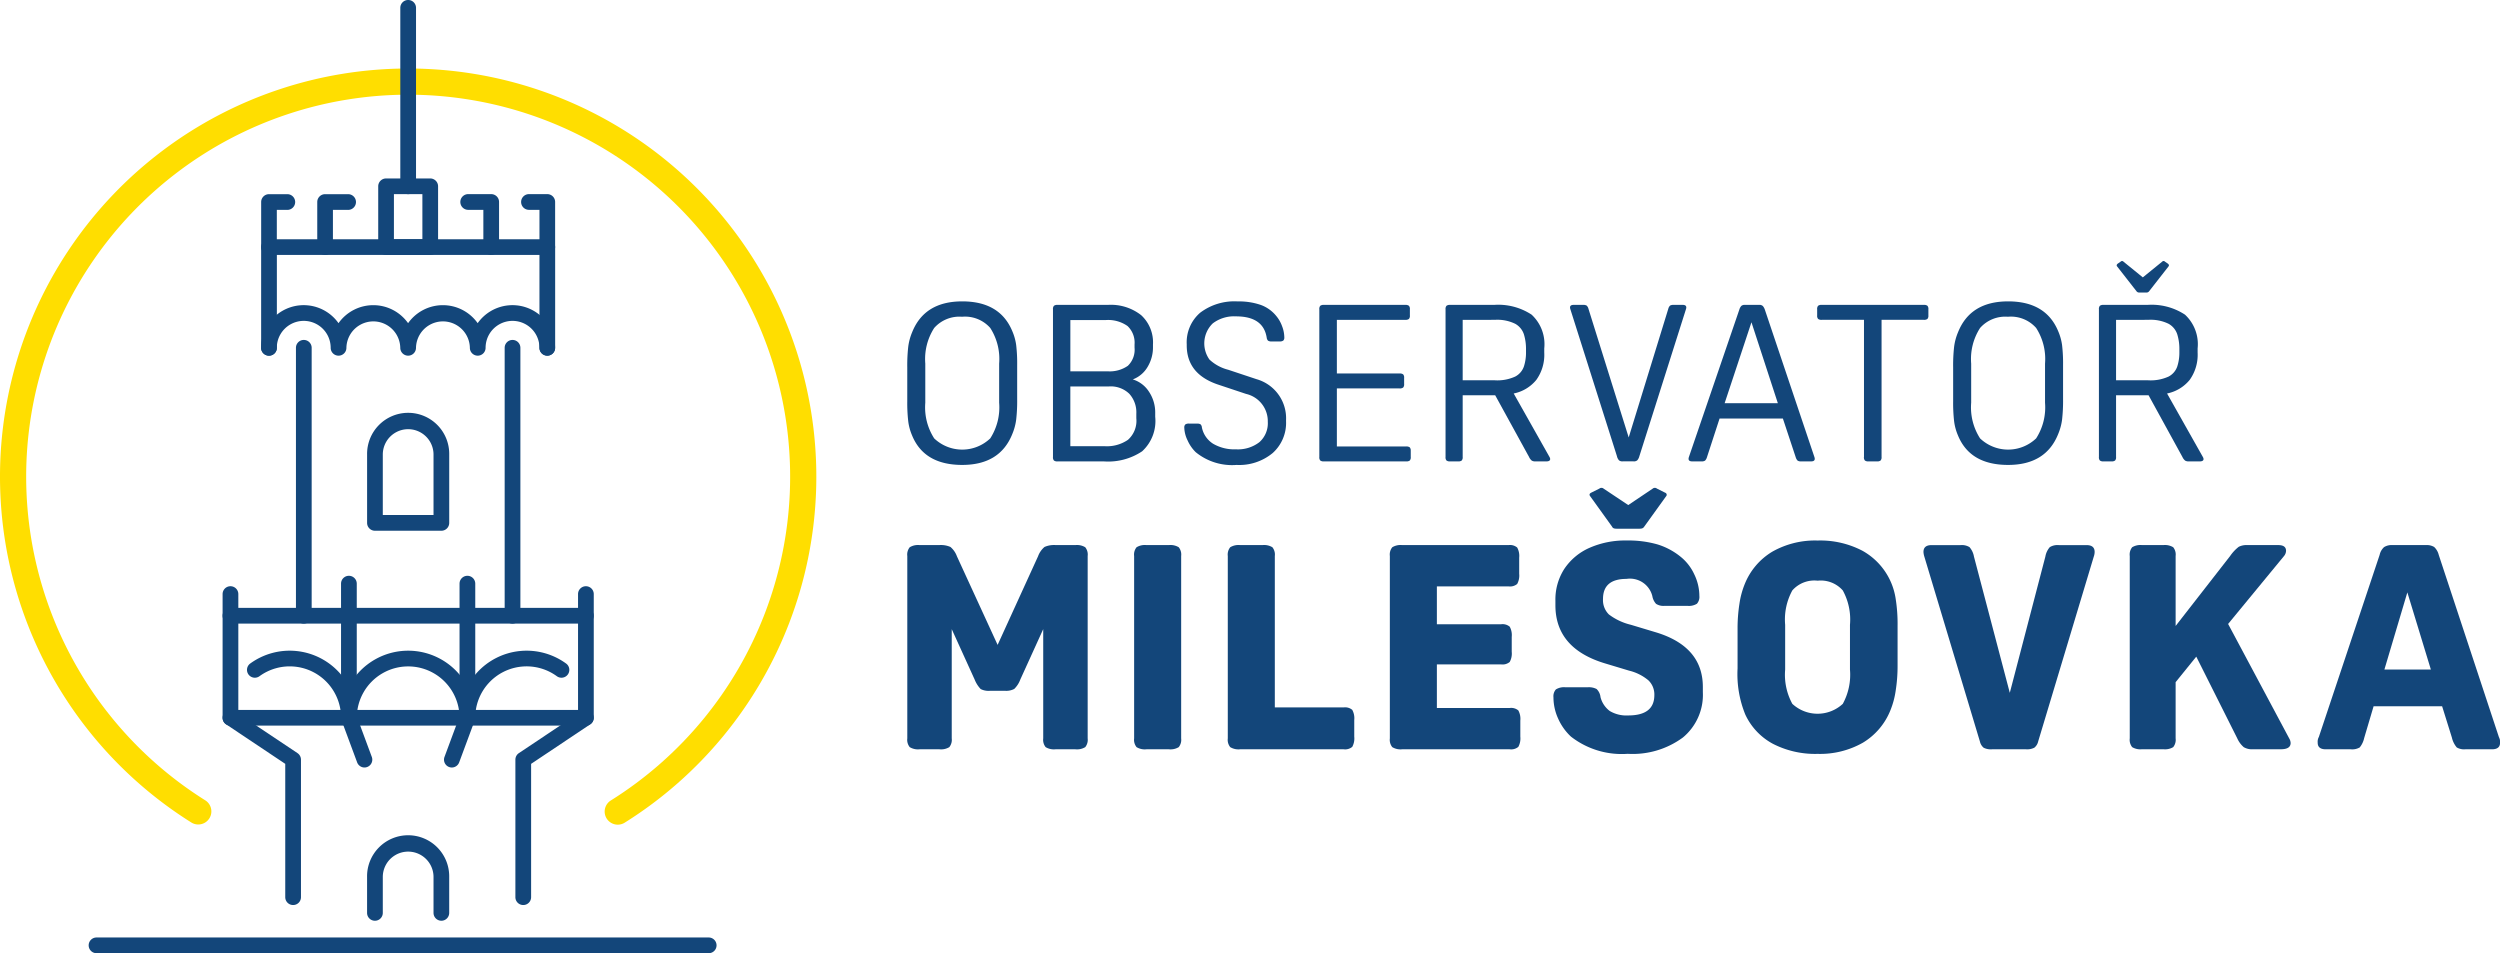 <svg xmlns="http://www.w3.org/2000/svg" xmlns:xlink="http://www.w3.org/1999/xlink" width="238.5" height="90.936" viewBox="0 0 238.5 90.936">
  <defs>
    <clipPath id="clip-path">
      <rect id="Rectangle_35" data-name="Rectangle 35" width="238.5" height="90.936" fill="none"/>
    </clipPath>
  </defs>
  <g id="logo_patka" data-name="logo patka" clip-path="url(#clip-path)">
    <path id="Path_131" data-name="Path 131" d="M58.935,85.22a1.249,1.249,0,0,1-.664-2.307,36.441,36.441,0,1,0-38.665,0,1.249,1.249,0,0,1-1.326,2.116,38.939,38.939,0,1,1,41.318,0,1.247,1.247,0,0,1-.662.191" transform="translate(0 -6.547)" fill="#ffde00"/>
    <path id="Path_132" data-name="Path 132" d="M409.246,50.123c.082.08.124.16.041.26l-1.846,2.363a.3.3,0,0,1-.29.12h-.622a.306.306,0,0,1-.291-.12l-1.846-2.363c-.083-.1-.041-.18.042-.26l.29-.2a.182.182,0,0,1,.27,0l1.846,1.5,1.846-1.5a.181.181,0,0,1,.269,0Z" transform="translate(-202.415 -24.961)" fill="#13467a"/>
    <path id="Path_133" data-name="Path 133" d="M178.556,57.57q3.607,0,4.781,2.852a5,5,0,0,1,.367,1.321,14.935,14.935,0,0,1,.094,1.909v3.23a15.885,15.885,0,0,1-.094,1.971,5.3,5.3,0,0,1-.367,1.363q-1.175,2.957-4.781,2.957-3.629,0-4.782-2.811a5.007,5.007,0,0,1-.367-1.342,15.46,15.46,0,0,1-.094-1.929v-3.23a15.925,15.925,0,0,1,.094-1.972,5.316,5.316,0,0,1,.367-1.363q1.175-2.956,4.782-2.956m0,1.468a3.208,3.208,0,0,0-2.674,1.07,5.466,5.466,0,0,0-.849,3.4v3.733a5.465,5.465,0,0,0,.849,3.4,3.876,3.876,0,0,0,5.348,0,5.461,5.461,0,0,0,.849-3.4V63.505a5.463,5.463,0,0,0-.849-3.4,3.208,3.208,0,0,0-2.674-1.07" transform="translate(-86.76 -28.819)" fill="#13467a"/>
    <path id="Path_134" data-name="Path 134" d="M206.036,73.174H201.59a.527.527,0,0,1-.346-.084.445.445,0,0,1-.095-.335V58.661a.447.447,0,0,1,.095-.336.533.533,0,0,1,.346-.084h4.8a4.664,4.664,0,0,1,3.177.986,3.519,3.519,0,0,1,1.122,2.79v.272a3.594,3.594,0,0,1-.5,1.846,2.76,2.76,0,0,1-1.426,1.216,2.809,2.809,0,0,1,1.531,1.154,3.563,3.563,0,0,1,.608,2.076v.336a3.917,3.917,0,0,1-1.248,3.293,5.825,5.825,0,0,1-3.618.965m.126-13.485h-3.355v4.887h3.544a3.018,3.018,0,0,0,1.94-.524,2.13,2.13,0,0,0,.64-1.74v-.294a2.181,2.181,0,0,0-.671-1.762,3.217,3.217,0,0,0-2.1-.566m-3.355,6.333v5.7H206.1a3.55,3.55,0,0,0,2.2-.608,2.426,2.426,0,0,0,.8-2.055v-.44a2.633,2.633,0,0,0-.671-1.9,2.542,2.542,0,0,0-1.929-.7Z" transform="translate(-100.695 -29.155)" fill="#13467a"/>
    <path id="Path_135" data-name="Path 135" d="M227.91,69.587a2.4,2.4,0,0,0,1.069,1.563,4,4,0,0,0,2.181.534A3.347,3.347,0,0,0,233.4,71a2.413,2.413,0,0,0,.8-1.94,2.673,2.673,0,0,0-2.077-2.663l-2.7-.9q-2.957-1.007-2.957-3.733v-.1a3.724,3.724,0,0,1,1.279-3.009,5.4,5.4,0,0,1,3.586-1.08,6.355,6.355,0,0,1,2.2.335,3.381,3.381,0,0,1,1.489,1.07,3.207,3.207,0,0,1,.545.964,3.048,3.048,0,0,1,.21,1.049.41.41,0,0,1-.095.315.573.573,0,0,1-.367.084h-.734a.581.581,0,0,1-.357-.074.5.5,0,0,1-.126-.282Q233.782,59,231.161,59a3.356,3.356,0,0,0-2.212.671,2.656,2.656,0,0,0-.315,3.449,4.083,4.083,0,0,0,1.793.975l2.705.9a3.876,3.876,0,0,1,2.81,3.9V69a3.858,3.858,0,0,1-1.279,3.041,5,5,0,0,1-3.439,1.133,5.48,5.48,0,0,1-3.9-1.217,3.634,3.634,0,0,1-.776-1.122,2.937,2.937,0,0,1-.314-1.206.414.414,0,0,1,.094-.315.572.572,0,0,1,.367-.084h.734a.676.676,0,0,1,.346.063.445.445,0,0,1,.136.294" transform="translate(-113.252 -28.819)" fill="#13467a"/>
    <path id="Path_136" data-name="Path 136" d="M260.749,72.166v.588a.446.446,0,0,1-.094.335.53.53,0,0,1-.346.084h-7.843a.532.532,0,0,1-.346-.084.446.446,0,0,1-.094-.335V58.661a.449.449,0,0,1,.094-.336.538.538,0,0,1,.346-.084h7.759a.538.538,0,0,1,.346.084.446.446,0,0,1,.095.336v.587a.443.443,0,0,1-.095.336.529.529,0,0,1-.346.084H253.7v5.117h5.977a.533.533,0,0,1,.346.084.449.449,0,0,1,.094.335v.588a.449.449,0,0,1-.094.335.533.533,0,0,1-.346.084H253.7v5.537h6.606a.53.53,0,0,1,.346.084.446.446,0,0,1,.094.335" transform="translate(-126.163 -29.155)" fill="#13467a"/>
    <path id="Path_137" data-name="Path 137" d="M280.869,66.861h-3.1v5.893a.445.445,0,0,1-.094.335.531.531,0,0,1-.346.084h-.755a.532.532,0,0,1-.346-.084.447.447,0,0,1-.094-.335V58.661a.452.452,0,0,1,.094-.336.538.538,0,0,1,.346-.084h4.195a5.779,5.779,0,0,1,3.576.933,3.838,3.838,0,0,1,1.206,3.22v.4a4.106,4.106,0,0,1-.755,2.6,3.738,3.738,0,0,1-2.16,1.3l3.418,6.061a.482.482,0,0,1,.063.188c0,.154-.126.231-.378.231h-1.028a.65.65,0,0,1-.346-.074.943.943,0,0,1-.262-.346Zm-3.1-7.193v5.767h3.062a4.092,4.092,0,0,0,1.95-.356,1.71,1.71,0,0,0,.829-.965,4.234,4.234,0,0,0,.2-1.321v-.315a4.735,4.735,0,0,0-.2-1.426,1.789,1.789,0,0,0-.829-1.007,3.907,3.907,0,0,0-1.95-.378Z" transform="translate(-138.229 -29.155)" fill="#13467a"/>
    <path id="Path_138" data-name="Path 138" d="M304.4,72.712l-4.446-14.03a.663.663,0,0,1-.042-.189c0-.168.112-.252.336-.252h.9a.662.662,0,0,1,.346.063.621.621,0,0,1,.178.314l3.838,12.269,3.776-12.269a.617.617,0,0,1,.178-.314.662.662,0,0,1,.346-.063h.859q.336,0,.336.252a.661.661,0,0,1-.042.189l-4.446,14.03a.923.923,0,0,1-.189.357.493.493,0,0,1-.356.1H304.94a.5.5,0,0,1-.357-.1.931.931,0,0,1-.188-.357" transform="translate(-150.132 -29.155)" fill="#13467a"/>
    <path id="Path_139" data-name="Path 139" d="M329.845,58.7l4.718,14.031a.686.686,0,0,1,.042.188q0,.252-.335.252h-.944a.586.586,0,0,1-.357-.073.757.757,0,0,1-.168-.283l-1.237-3.733h-6.04l-1.216,3.733a.763.763,0,0,1-.168.283.584.584,0,0,1-.356.073H322.9q-.335,0-.335-.252a.662.662,0,0,1,.041-.188l4.8-14.031a.926.926,0,0,1,.189-.356.494.494,0,0,1,.357-.105H329.3a.466.466,0,0,1,.356.115,1.06,1.06,0,0,1,.189.346m-1.279,1.2-2.558,7.718h5.075Z" transform="translate(-161.477 -29.155)" fill="#13467a"/>
    <path id="Path_140" data-name="Path 140" d="M351.6,72.754V59.667h-4.027a.529.529,0,0,1-.346-.084.448.448,0,0,1-.094-.336v-.587a.451.451,0,0,1,.094-.336.538.538,0,0,1,.346-.084h9.731a.538.538,0,0,1,.346.084.451.451,0,0,1,.094.336v.587a.448.448,0,0,1-.094.336.529.529,0,0,1-.346.084h-4.027V72.754a.446.446,0,0,1-.095.335.532.532,0,0,1-.346.084h-.8a.53.53,0,0,1-.346-.084.446.446,0,0,1-.094-.335" transform="translate(-173.776 -29.155)" fill="#13467a"/>
    <path id="Path_141" data-name="Path 141" d="M378.349,57.57q3.607,0,4.781,2.852a5.026,5.026,0,0,1,.368,1.321,14.951,14.951,0,0,1,.094,1.909v3.23a15.9,15.9,0,0,1-.094,1.971,5.327,5.327,0,0,1-.368,1.363q-1.175,2.957-4.781,2.957-3.629,0-4.781-2.811a4.989,4.989,0,0,1-.368-1.342,15.439,15.439,0,0,1-.094-1.929v-3.23a15.9,15.9,0,0,1,.094-1.972,5.3,5.3,0,0,1,.368-1.363q1.173-2.956,4.781-2.956m0,1.468a3.208,3.208,0,0,0-2.674,1.07,5.466,5.466,0,0,0-.849,3.4v3.733a5.465,5.465,0,0,0,.849,3.4,3.876,3.876,0,0,0,5.348,0,5.461,5.461,0,0,0,.849-3.4V63.505a5.463,5.463,0,0,0-.849-3.4,3.207,3.207,0,0,0-2.674-1.07" transform="translate(-186.776 -28.819)" fill="#13467a"/>
    <path id="Path_142" data-name="Path 142" d="M405.683,66.861h-3.1v5.893a.445.445,0,0,1-.094.335.532.532,0,0,1-.346.084h-.755a.532.532,0,0,1-.346-.084.448.448,0,0,1-.094-.335V58.661a.452.452,0,0,1,.094-.336.538.538,0,0,1,.346-.084h4.194a5.779,5.779,0,0,1,3.576.933,3.838,3.838,0,0,1,1.206,3.22v.4a4.112,4.112,0,0,1-.755,2.6,3.738,3.738,0,0,1-2.16,1.3l3.418,6.061a.474.474,0,0,1,.063.188q0,.231-.378.231h-1.027a.656.656,0,0,1-.347-.074.955.955,0,0,1-.262-.346Zm-3.1-7.193v5.767h3.062a4.092,4.092,0,0,0,1.95-.356,1.709,1.709,0,0,0,.828-.965,4.22,4.22,0,0,0,.2-1.321v-.315a4.719,4.719,0,0,0-.2-1.426,1.788,1.788,0,0,0-.828-1.007,3.908,3.908,0,0,0-1.95-.378Z" transform="translate(-200.711 -29.155)" fill="#13467a"/>
    <path id="Path_143" data-name="Path 143" d="M310.858,93.654a.209.209,0,0,1,.083.352l-2.07,2.877c-.083.124-.166.207-.455.207h-2.194c-.289,0-.372-.082-.434-.207l-2.069-2.877c-.124-.144-.083-.269.082-.352l.787-.393a.31.31,0,0,1,.393,0l2.359,1.573,2.339-1.573a.311.311,0,0,1,.394,0Z" transform="translate(-152.004 -46.651)" fill="#13467a"/>
    <path id="Path_144" data-name="Path 144" d="M181.219,118.028a1.663,1.663,0,0,1-.9-.164,2.778,2.778,0,0,1-.574-.9l-2.189-4.815V122.57a1.112,1.112,0,0,1-.232.834,1.512,1.512,0,0,1-.944.205h-1.888a1.509,1.509,0,0,1-.944-.205,1.109,1.109,0,0,1-.232-.834v-17.4a1.11,1.11,0,0,1,.232-.835,1.509,1.509,0,0,1,.944-.206h1.86a2.251,2.251,0,0,1,1.081.178,2.113,2.113,0,0,1,.616.889l3.884,8.454,3.858-8.454a2.108,2.108,0,0,1,.615-.889,2.25,2.25,0,0,1,1.081-.178h1.861a1.511,1.511,0,0,1,.944.206,1.115,1.115,0,0,1,.232.835v17.4a1.114,1.114,0,0,1-.232.834,1.512,1.512,0,0,1-.944.205h-1.888a1.507,1.507,0,0,1-.944-.205,1.109,1.109,0,0,1-.233-.834V112.146l-2.189,4.815a2.42,2.42,0,0,1-.574.889,1.633,1.633,0,0,1-.9.178Z" transform="translate(-86.76 -52.127)" fill="#13467a"/>
    <path id="Path_145" data-name="Path 145" d="M221.138,122.57a1.114,1.114,0,0,1-.232.834,1.508,1.508,0,0,1-.944.205h-2.134a1.5,1.5,0,0,1-.944-.205,1.109,1.109,0,0,1-.233-.834v-17.4a1.11,1.11,0,0,1,.233-.835,1.507,1.507,0,0,1,.944-.206h2.134a1.511,1.511,0,0,1,.944.206,1.114,1.114,0,0,1,.232.835Z" transform="translate(-108.455 -52.127)" fill="#13467a"/>
    <path id="Path_146" data-name="Path 146" d="M246.607,122.406a1.666,1.666,0,0,1-.191.971,1.063,1.063,0,0,1-.821.232h-9.876a1.505,1.505,0,0,1-.944-.205,1.11,1.11,0,0,1-.233-.834v-17.4a1.11,1.11,0,0,1,.233-.835,1.508,1.508,0,0,1,.944-.206h2.134a1.511,1.511,0,0,1,.944.206,1.115,1.115,0,0,1,.232.835v14.445h6.566a1.06,1.06,0,0,1,.821.233,1.663,1.663,0,0,1,.191.971Z" transform="translate(-117.411 -52.127)" fill="#13467a"/>
    <path id="Path_147" data-name="Path 147" d="M277.947,122.406a1.666,1.666,0,0,1-.191.971,1.063,1.063,0,0,1-.821.232H266.676a1.505,1.505,0,0,1-.944-.205,1.109,1.109,0,0,1-.233-.834v-17.4a1.11,1.11,0,0,1,.233-.835,1.508,1.508,0,0,1,.944-.206h10.15a1.061,1.061,0,0,1,.821.233,1.664,1.664,0,0,1,.192.971v1.532a1.666,1.666,0,0,1-.192.972,1.061,1.061,0,0,1-.821.232h-6.84v3.611h6.129a1.062,1.062,0,0,1,.82.233,1.659,1.659,0,0,1,.192.971v1.423a1.659,1.659,0,0,1-.192.971,1.06,1.06,0,0,1-.82.233h-6.129v4.159h6.949a1.062,1.062,0,0,1,.821.232,1.666,1.666,0,0,1,.191.971Z" transform="translate(-132.908 -52.127)" fill="#13467a"/>
    <path id="Path_148" data-name="Path 148" d="M301.229,118.164a2.381,2.381,0,0,0,.889,1.354,3.092,3.092,0,0,0,1.765.424q2.489,0,2.49-1.943a1.867,1.867,0,0,0-.561-1.4,4.513,4.513,0,0,0-1.847-.93l-2.271-.684q-4.76-1.423-4.76-5.554V109a5.393,5.393,0,0,1,.848-3.037,5.6,5.6,0,0,1,2.38-2,8.438,8.438,0,0,1,3.584-.711,10.1,10.1,0,0,1,2.914.37,6.528,6.528,0,0,1,2.229,1.19,4.618,4.618,0,0,1,1.286,1.655,4.731,4.731,0,0,1,.492,2.066.977.977,0,0,1-.233.753,1.452,1.452,0,0,1-.916.2h-2.161a1.286,1.286,0,0,1-.821-.191,1.454,1.454,0,0,1-.355-.739,2.2,2.2,0,0,0-2.463-1.641q-2.243,0-2.243,1.915a1.914,1.914,0,0,0,.561,1.477,5.636,5.636,0,0,0,2.093.985l2.271.684q4.6,1.342,4.6,5.253v.492a5.284,5.284,0,0,1-1.9,4.323,8.078,8.078,0,0,1-5.267,1.559,7.885,7.885,0,0,1-5.417-1.642,5.249,5.249,0,0,1-1.217-1.709,4.9,4.9,0,0,1-.451-2.039.976.976,0,0,1,.232-.752,1.45,1.45,0,0,1,.916-.205H300a1.605,1.605,0,0,1,.862.164,1.258,1.258,0,0,1,.37.739" transform="translate(-148.548 -51.689)" fill="#13467a"/>
    <path id="Path_149" data-name="Path 149" d="M339.561,103.255a8.689,8.689,0,0,1,4.268.971A6.3,6.3,0,0,1,347,108.754a15.424,15.424,0,0,1,.191,2.654v3.775a15.165,15.165,0,0,1-.178,2.38,8.006,8.006,0,0,1-.505,1.887,6.356,6.356,0,0,1-2.626,3.092,8.256,8.256,0,0,1-4.323,1.067,8.809,8.809,0,0,1-4.254-.957,6.069,6.069,0,0,1-2.64-2.791,10.206,10.206,0,0,1-.739-4.405v-3.775a15.187,15.187,0,0,1,.177-2.381,8.03,8.03,0,0,1,.506-1.887,6.355,6.355,0,0,1,2.626-3.091,8.259,8.259,0,0,1,4.323-1.067m0,3.83a2.8,2.8,0,0,0-2.408.93,5.782,5.782,0,0,0-.684,3.283v4.268a5.793,5.793,0,0,0,.684,3.27,3.544,3.544,0,0,0,4.815,0,5.788,5.788,0,0,0,.684-3.27V111.3a5.778,5.778,0,0,0-.684-3.283,2.8,2.8,0,0,0-2.407-.93" transform="translate(-166.162 -51.689)" fill="#13467a"/>
    <path id="Path_150" data-name="Path 150" d="M367.518,105.225a1.885,1.885,0,0,1-.082-.437q0-.657.767-.657h2.763a1.406,1.406,0,0,1,.862.192,1.866,1.866,0,0,1,.424.9l3.42,13,3.393-13a1.865,1.865,0,0,1,.424-.9,1.41,1.41,0,0,1,.862-.192H383c.51,0,.766.219.766.657a1.4,1.4,0,0,1-.082.437l-5.308,17.646a1.045,1.045,0,0,1-.369.589,1.506,1.506,0,0,1-.78.15h-3.256a1.5,1.5,0,0,1-.794-.15,1.081,1.081,0,0,1-.355-.589Z" transform="translate(-183.937 -52.127)" fill="#13467a"/>
    <path id="Path_151" data-name="Path 151" d="M416.226,111.654l5.827,10.916a.928.928,0,0,1,.137.437q0,.6-.93.6h-2.654a1.542,1.542,0,0,1-.889-.2,2.413,2.413,0,0,1-.616-.835l-3.912-7.8-1.97,2.435v5.363a1.115,1.115,0,0,1-.232.835,1.514,1.514,0,0,1-.944.2h-2.025a1.51,1.51,0,0,1-.944-.2,1.113,1.113,0,0,1-.232-.835v-17.4a1.111,1.111,0,0,1,.232-.835,1.513,1.513,0,0,1,.944-.205h2.025a1.517,1.517,0,0,1,.944.205,1.114,1.114,0,0,1,.232.835v6.675l5.2-6.675a3.9,3.9,0,0,1,.82-.876,1.633,1.633,0,0,1,.821-.164h2.955q.739,0,.738.548a.809.809,0,0,1-.191.492Z" transform="translate(-203.664 -52.128)" fill="#13467a"/>
    <path id="Path_152" data-name="Path 152" d="M460.019,122.433a1.393,1.393,0,0,1,.1.273,1.829,1.829,0,0,1,.014.274q0,.629-.766.629h-2.544a1.36,1.36,0,0,1-.821-.178,2.225,2.225,0,0,1-.465-.944l-.93-2.982h-6.538l-.9,3.037a2.128,2.128,0,0,1-.424.889,1.415,1.415,0,0,1-.862.178h-2.381q-.766,0-.766-.629a.943.943,0,0,1,.11-.547l5.8-17.373a1.4,1.4,0,0,1,.424-.739,1.364,1.364,0,0,1,.807-.192h3.173a1.376,1.376,0,0,1,.794.178,1.524,1.524,0,0,1,.438.752ZM449.1,116h4.432l-2.243-7.359Z" transform="translate(-221.628 -52.127)" fill="#13467a"/>
    <path id="Path_153" data-name="Path 153" d="M57.283,92a.749.749,0,0,1-.749-.749V65.689a.749.749,0,0,1,1.5,0V91.251a.749.749,0,0,1-.749.749" transform="translate(-28.301 -32.509)" fill="#13467a"/>
    <path id="Path_154" data-name="Path 154" d="M97.155,92a.749.749,0,0,1-.749-.749V65.689a.749.749,0,0,1,1.5,0V91.251a.749.749,0,0,1-.749.749" transform="translate(-48.261 -32.509)" fill="#13467a"/>
    <path id="Path_155" data-name="Path 155" d="M77.187,56.809a.749.749,0,0,1-.749-.749V47.2H51.387V56.06a.749.749,0,1,1-1.5,0V46.453a.749.749,0,0,1,.749-.749H77.187a.749.749,0,0,1,.749.749V56.06a.749.749,0,0,1-.749.749" transform="translate(-24.974 -22.879)" fill="#13467a"/>
    <path id="Path_156" data-name="Path 156" d="M77.178,117.622H43.272a.749.749,0,1,1,0-1.5H77.178a.749.749,0,1,1,0,1.5" transform="translate(-21.287 -58.131)" fill="#13467a"/>
    <path id="Path_157" data-name="Path 157" d="M99.2,142.405a.749.749,0,0,1-.749-.749v-13.12a.751.751,0,0,1,.333-.623l5.644-3.772v-11.4a.749.749,0,1,1,1.5,0v11.8a.75.75,0,0,1-.333.623l-5.644,3.772v12.72a.749.749,0,0,1-.749.749" transform="translate(-49.283 -56.065)" fill="#13467a"/>
    <path id="Path_158" data-name="Path 158" d="M49.249,142.405a.749.749,0,0,1-.749-.749v-12.72l-5.644-3.772a.75.75,0,0,1-.333-.623v-11.8a.749.749,0,1,1,1.5,0v11.4l5.644,3.772a.751.751,0,0,1,.333.623v13.12a.749.749,0,0,1-.749.749" transform="translate(-21.287 -56.065)" fill="#13467a"/>
    <path id="Path_159" data-name="Path 159" d="M77.211,90.169H70.874a.749.749,0,0,1-.749-.749V82.9a3.918,3.918,0,1,1,7.835,0V89.42a.749.749,0,0,1-.749.749m-5.588-1.5h4.839V82.9a2.419,2.419,0,1,0-4.839,0Z" transform="translate(-35.104 -39.536)" fill="#13467a"/>
    <path id="Path_160" data-name="Path 160" d="M77.211,167.774a.749.749,0,0,1-.749-.749V163.6a2.419,2.419,0,1,0-4.839,0v3.426a.749.749,0,1,1-1.5,0V163.6a3.918,3.918,0,1,1,7.835,0v3.426a.749.749,0,0,1-.749.749" transform="translate(-35.104 -79.936)" fill="#13467a"/>
    <path id="Path_161" data-name="Path 161" d="M77.219,18.522a.749.749,0,0,1-.749-.749V.749a.749.749,0,1,1,1.5,0V17.773a.749.749,0,0,1-.749.749" transform="translate(-38.281)" fill="#13467a"/>
    <path id="Path_162" data-name="Path 162" d="M77.187,63.112a.749.749,0,0,1-.749-.749,2.569,2.569,0,0,0-5.139,0,.749.749,0,1,1-1.5,0,2.57,2.57,0,0,0-5.139,0,.749.749,0,1,1-1.5,0,2.57,2.57,0,0,0-5.139,0,.749.749,0,1,1-1.5,0,2.569,2.569,0,1,0-5.139,0,.749.749,0,1,1-1.5,0,4.066,4.066,0,0,1,7.386-2.35,4.065,4.065,0,0,1,6.638,0,4.065,4.065,0,0,1,6.638,0,4.066,4.066,0,0,1,7.386,2.35.749.749,0,0,1-.749.749" transform="translate(-24.974 -29.182)" fill="#13467a"/>
    <path id="Path_163" data-name="Path 163" d="M50.638,42.888a.749.749,0,0,1-.749-.749v-4.3a.749.749,0,0,1,.749-.749h1.745a.749.749,0,1,1,0,1.5h-1v3.554a.749.749,0,0,1-.749.749" transform="translate(-24.974 -18.566)" fill="#13467a"/>
    <path id="Path_164" data-name="Path 164" d="M61.354,42.888a.749.749,0,0,1-.749-.749v-4.3a.749.749,0,0,1,.749-.749h2.195a.749.749,0,1,1,0,1.5H62.1v3.554a.749.749,0,0,1-.749.749" transform="translate(-30.339 -18.566)" fill="#13467a"/>
    <path id="Path_165" data-name="Path 165" d="M77.214,41.387H73a.749.749,0,0,1-.749-.749v-5.8A.749.749,0,0,1,73,34.088h4.213a.749.749,0,0,1,.749.749v5.8a.749.749,0,0,1-.749.749m-3.464-1.5h2.715v-4.3H73.75Z" transform="translate(-36.169 -17.064)" fill="#13467a"/>
    <path id="Path_166" data-name="Path 166" d="M90.883,42.888a.749.749,0,0,1-.749-.749V38.585H88.688a.749.749,0,1,1,0-1.5h2.195a.749.749,0,0,1,.749.749v4.3a.749.749,0,0,1-.749.749" transform="translate(-44.022 -18.566)" fill="#13467a"/>
    <path id="Path_167" data-name="Path 167" d="M102.051,42.888a.749.749,0,0,1-.749-.749V38.585h-1a.749.749,0,0,1,0-1.5h1.745a.749.749,0,0,1,.749.749v4.3a.749.749,0,0,1-.749.749" transform="translate(-49.837 -18.566)" fill="#13467a"/>
    <path id="Path_168" data-name="Path 168" d="M77.178,137.114H43.272a.749.749,0,1,1,0-1.5H77.178a.749.749,0,1,1,0,1.5" transform="translate(-21.287 -67.889)" fill="#13467a"/>
    <path id="Path_169" data-name="Path 169" d="M88.534,124.289a.749.749,0,0,1-.749-.749V110.745a.749.749,0,0,1,1.5,0V123.54a.749.749,0,0,1-.749.749" transform="translate(-43.945 -55.064)" fill="#13467a"/>
    <path id="Path_170" data-name="Path 170" d="M65.9,124.289a.749.749,0,0,1-.749-.749V110.745a.749.749,0,0,1,1.5,0V123.54a.749.749,0,0,1-.749.749" transform="translate(-32.616 -55.064)" fill="#13467a"/>
    <path id="Path_171" data-name="Path 171" d="M67.387,141.109a.749.749,0,0,1-.7-.489l-1.484-4a.749.749,0,1,1,1.4-.521l1.483,4a.749.749,0,0,1-.7,1.01" transform="translate(-32.616 -67.889)" fill="#13467a"/>
    <path id="Path_172" data-name="Path 172" d="M85.563,141.109a.749.749,0,0,1-.7-1.01l1.483-4a.749.749,0,1,1,1.4.521l-1.484,4a.749.749,0,0,1-.7.489" transform="translate(-42.458 -67.888)" fill="#13467a"/>
    <path id="Path_173" data-name="Path 173" d="M76.091,180.588h-58.4a.749.749,0,1,1,0-1.5h58.4a.749.749,0,1,1,0,1.5" transform="translate(-8.482 -89.652)" fill="#13467a"/>
    <path id="Path_174" data-name="Path 174" d="M56.9,131.45a.749.749,0,0,1-.749-.749,4.9,4.9,0,0,0-7.79-3.961.749.749,0,0,1-.883-1.21A6.4,6.4,0,0,1,57.65,130.7a.749.749,0,0,1-.749.749" transform="translate(-23.613 -62.225)" fill="#13467a"/>
    <path id="Path_175" data-name="Path 175" d="M77.205,131.45a.749.749,0,0,1-.749-.749,4.9,4.9,0,0,0-9.8,0,.749.749,0,1,1-1.5,0,6.4,6.4,0,0,1,12.8,0,.749.749,0,0,1-.749.749" transform="translate(-32.616 -62.225)" fill="#13467a"/>
    <path id="Path_176" data-name="Path 176" d="M88.534,131.45a.749.749,0,0,1-.749-.749,6.4,6.4,0,0,1,10.172-5.171.749.749,0,0,1-.883,1.21,4.9,4.9,0,0,0-7.791,3.961.749.749,0,0,1-.749.749" transform="translate(-43.945 -62.225)" fill="#13467a"/>
  </g>
</svg>
